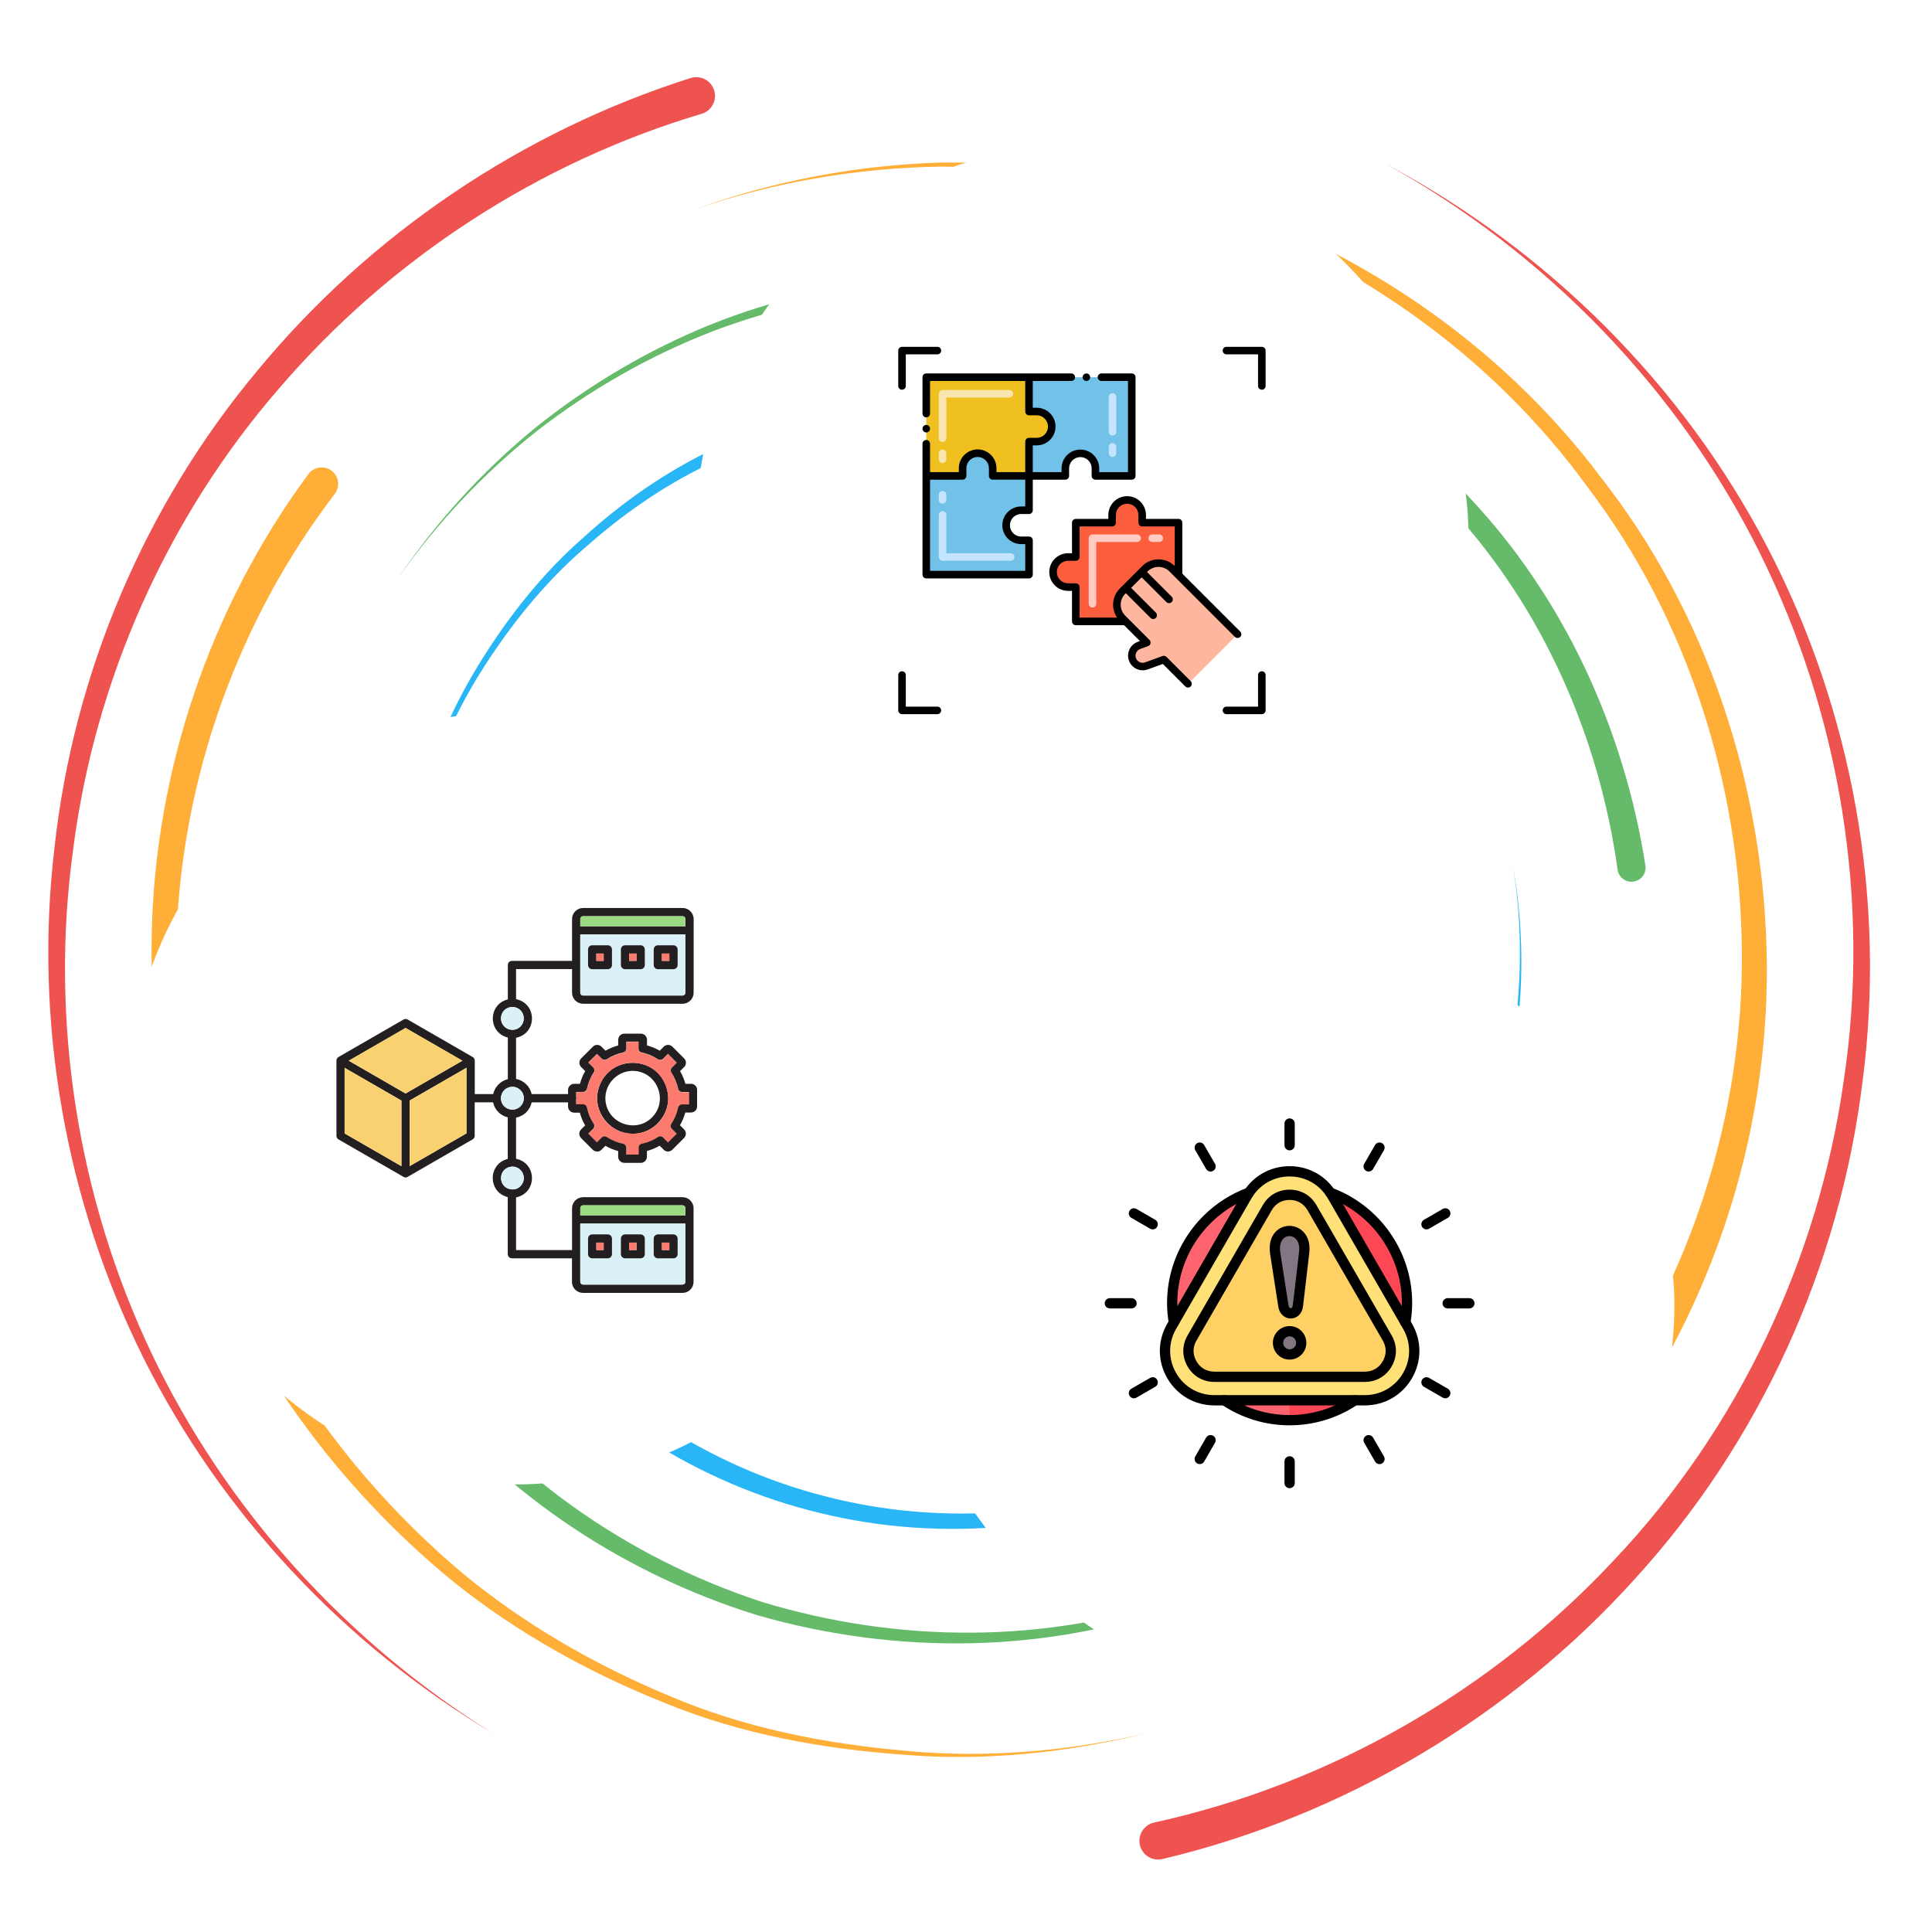 <?xml version="1.0" encoding="UTF-8"?> <svg xmlns="http://www.w3.org/2000/svg" width="400" height="400" viewBox="0 0 400 400" fill="none"><g clip-path="url(#clip0_3644_20546)"><path d="M145.239 23.574C111.536 33.592 80.815 53.548 57.817 80.376C34.635 107.068 19.591 140.8 15.123 176.032C10.291 211.235 16.047 247.858 31.346 280.115C46.693 312.381 71.653 339.998 102.148 358.918C71.32 340.558 45.698 313.284 29.609 280.962C13.562 248.649 7 211.574 11.276 175.558C15.187 139.508 29.96 104.594 53.373 76.634C76.583 48.54 108.028 27.238 142.986 16.157C145.026 15.506 147.206 16.639 147.851 18.675C148.502 20.722 147.37 22.894 145.325 23.548C145.312 23.548 145.26 23.566 145.239 23.574Z" fill="#EF5350"></path><path d="M238.978 377.334C275.142 369.391 308.782 350.214 334.173 322.993C359.79 295.954 376.535 260.675 381.735 223.665C387.316 186.652 381.019 147.954 364.261 114.303C347.511 80.61 320.102 52.342 287.048 34.022C320.407 51.769 348.482 79.668 365.988 113.418C383.501 147.126 390.618 186.313 385.584 224.178C380.918 262.05 364.386 298.584 338.454 326.925C312.759 355.436 278.254 375.974 240.676 384.894C238.592 385.389 236.504 384.108 236.009 382.024C235.511 379.941 236.803 377.85 238.886 377.355C238.899 377.347 238.956 377.342 238.978 377.334Z" fill="#EF5350"></path><path d="M69.311 102.256C49.306 128.418 37.683 160.918 36.532 193.996C35.366 227.086 44.485 260.459 62.54 288.428C71.712 302.298 82.874 314.834 95.613 325.589C108.472 336.235 123.068 344.66 138.478 351.074C153.874 357.68 170.514 360.97 187.144 362.451C203.842 364.1 220.777 362.615 237.144 358.918C220.842 362.889 203.889 364.678 187.084 363.3C170.345 362.094 153.512 359.074 137.852 352.662C122.176 346.448 107.24 338.168 93.998 327.584C80.874 316.881 69.298 304.308 59.688 290.31C40.777 262.086 30.777 227.985 31.407 193.844C32.012 159.724 43.452 125.779 63.842 98.168C64.957 96.644 67.092 96.313 68.616 97.425C70.139 98.54 70.47 100.675 69.355 102.198C69.35 102.212 69.318 102.251 69.311 102.256Z" fill="#FFAE37"></path><path d="M329.889 292.441C349.921 264.993 360.983 230.98 360.637 196.808C360.332 162.706 349.564 128.428 328.801 100.996C308.639 73.123 279.035 52.493 246.209 41.964C229.705 36.756 212.399 34.756 195.121 34.49C177.824 34.712 160.533 37.646 144.113 43.248C160.433 37.373 177.72 34.144 195.103 33.639C212.465 33.618 229.947 35.336 246.705 40.332C280.038 50.415 310.481 70.836 331.535 98.944C353.176 126.6 364.873 161.586 365.754 196.751C366.691 231.972 355.858 267.467 335.449 296.412C334.369 297.954 332.233 298.332 330.689 297.251C329.147 296.17 328.767 294.04 329.847 292.493C329.863 292.485 329.881 292.451 329.889 292.441Z" fill="#FFAE37"></path><path d="M61.002 198.743C61.098 213.344 63.267 227.915 67.616 241.881C71.869 255.902 78.957 268.956 87.473 280.852C104.483 304.829 129.786 322.511 157.76 331.66C185.928 340.246 216.926 340.41 244.973 330.553C273.119 321.118 297.816 302.042 314.856 277.62C298.223 302.316 273.741 321.925 245.455 331.925C217.278 342.342 185.819 342.746 156.905 334.446C128.189 325.584 101.921 307.889 83.957 283.448C74.973 271.334 67.426 257.941 62.78 243.474C58.02 229.066 55.52 213.948 55.176 198.743C55.142 197.134 56.419 195.8 58.028 195.766C59.634 195.727 60.97 197.003 61.002 198.612C61.002 198.623 61.002 198.631 61.002 198.644V198.743Z" fill="#66BB6A"></path><path d="M334.891 179.985C331.094 152.694 319.539 126.191 300.742 105.662C282.206 85.05 257.422 69.777 230.203 63.47C203.112 56.717 173.932 58.605 147.695 68.54C134.609 73.584 122.287 80.61 111.172 89.224C100.151 97.954 90.409 108.318 82.312 119.862C90.208 108.188 99.787 97.62 110.716 88.657C121.732 79.803 134.031 72.511 147.169 67.178C173.503 56.691 203.086 54.224 230.859 60.631C258.768 66.6 284.492 81.787 303.963 102.72C323.711 123.553 336.232 150.8 340.664 179.196C340.911 180.784 339.823 182.277 338.234 182.524C336.649 182.772 335.156 181.686 334.909 180.094C334.909 180.084 334.901 180.068 334.901 180.063L334.891 179.985Z" fill="#66BB6A"></path><path d="M109.005 269.034C124.31 288.918 146.393 303.584 170.846 309.79C195.281 316.157 221.789 313.912 245.065 303.944C268.419 293.97 287.986 275.774 300.434 253.566C312.5 231.17 317.356 204.73 313.25 179.412C317.755 204.66 313.341 231.313 301.497 254.139C289.278 276.769 269.726 295.584 246.041 306.149C222.434 316.696 195.287 319.464 169.974 313.3C144.649 307.29 121.489 292.477 105.213 272.008C104.38 270.974 104.549 269.456 105.586 268.623C106.627 267.79 108.146 267.954 108.979 268.996C108.984 269.001 108.997 269.029 109.005 269.034Z" fill="#29B6F6"></path><path d="M270.013 110.076C253.521 96.548 233.156 87.636 211.844 85.068C190.599 82.698 168.411 85.605 148.979 95.042C139.141 99.464 130.07 105.537 121.966 112.662C113.685 119.634 106.727 128.084 100.815 137.134C88.893 155.298 82.755 176.972 82.312 198.743C82.349 176.972 88.094 155.063 99.791 136.49C105.599 127.238 112.492 118.548 120.761 111.313C128.862 103.93 137.982 97.568 147.935 92.868C167.604 82.868 190.307 79.425 212.261 81.474C234.289 83.717 255.599 92.537 273.039 106.326C274.089 107.146 274.263 108.665 273.437 109.712C272.617 110.753 271.099 110.928 270.052 110.102C270.044 110.094 270.026 110.084 270.013 110.076Z" fill="#29B6F6"></path><g filter="url(#filter0_d_3644_20546)"><rect x="144" y="26.667" width="160" height="160" rx="80" fill="white"></rect><path d="M244.002 104.881V115.756L242.667 114.422C241.921 113.676 240.908 113.257 239.853 113.257C238.798 113.257 237.786 113.676 237.039 114.422L232.408 119.053C231.662 119.799 231.243 120.811 231.243 121.866C231.243 122.92 231.662 123.932 232.408 124.678L233.052 125.322H222.73V118.219H221.139C220.313 118.219 219.52 117.89 218.936 117.306C218.352 116.722 218.023 115.929 218.023 115.103C218.023 114.277 218.352 113.484 218.936 112.9C219.52 112.316 220.313 111.987 221.139 111.987H222.73V104.881H230.248V103.294C230.248 102.885 230.329 102.479 230.486 102.101C230.642 101.723 230.872 101.38 231.161 101.091C231.45 100.801 231.794 100.572 232.172 100.415C232.55 100.259 232.955 100.178 233.364 100.178C233.773 100.178 234.178 100.259 234.556 100.415C234.934 100.572 235.278 100.801 235.567 101.091C235.856 101.38 236.086 101.723 236.243 102.101C236.399 102.479 236.48 102.885 236.48 103.294V104.881H244.002Z" fill="#FC5D3D"></path><path d="M226.188 122.448C225.98 122.448 225.782 122.366 225.635 122.219C225.489 122.073 225.406 121.874 225.406 121.667V108.097C225.406 107.89 225.489 107.691 225.635 107.544C225.782 107.398 225.98 107.316 226.188 107.316H235.431C235.638 107.316 235.837 107.398 235.983 107.544C236.13 107.691 236.212 107.89 236.212 108.097C236.212 108.304 236.13 108.503 235.983 108.649C235.837 108.796 235.638 108.878 235.431 108.878H226.969V121.667C226.969 121.874 226.886 122.073 226.74 122.219C226.593 122.366 226.395 122.448 226.188 122.448ZM240.018 108.878H238.556C238.348 108.878 238.15 108.796 238.003 108.649C237.857 108.503 237.774 108.304 237.774 108.097C237.774 107.89 237.857 107.691 238.003 107.544C238.15 107.398 238.348 107.316 238.556 107.316H240.018C240.225 107.316 240.424 107.398 240.571 107.544C240.717 107.691 240.799 107.89 240.799 108.097C240.799 108.304 240.717 108.503 240.571 108.649C240.424 108.796 240.225 108.878 240.018 108.878Z" fill="#FFCBC2"></path><path d="M244.005 115.756L242.67 114.422C241.924 113.676 240.912 113.257 239.856 113.257C238.801 113.257 237.789 113.676 237.042 114.422L232.411 119.053C231.665 119.799 231.246 120.811 231.246 121.866C231.246 122.921 231.665 123.932 232.411 124.678L233.055 125.322L237.439 129.706L235.805 130.3C235.243 130.504 234.785 130.923 234.532 131.465C234.279 132.007 234.252 132.627 234.456 133.189C234.661 133.751 235.08 134.209 235.622 134.462C236.163 134.714 236.783 134.742 237.345 134.538L240.955 133.222L245.97 138.238L256.226 127.981L244.005 115.756Z" fill="#FFB69F"></path><path d="M211.455 102.305H213.047V95.199H205.526V93.61C205.517 92.789 205.186 92.005 204.602 91.427C204.019 90.85 203.231 90.526 202.41 90.526C201.59 90.526 200.802 90.85 200.219 91.427C199.635 92.005 199.304 92.789 199.295 93.61V95.199H191.773V115.638H213.047V108.536H211.455C211.043 108.54 210.635 108.462 210.253 108.308C209.872 108.153 209.525 107.924 209.232 107.634C208.939 107.345 208.707 107 208.549 106.62C208.39 106.24 208.308 105.832 208.308 105.42C208.308 105.009 208.39 104.601 208.549 104.221C208.707 103.841 208.939 103.496 209.232 103.207C209.525 102.917 209.872 102.688 210.253 102.533C210.635 102.379 211.043 102.301 211.455 102.305Z" fill="#72C1E8"></path><path d="M209.253 112.764H195.145C194.937 112.764 194.739 112.682 194.592 112.535C194.446 112.389 194.363 112.19 194.363 111.983V103.279C194.363 103.072 194.446 102.873 194.592 102.727C194.739 102.58 194.937 102.498 195.145 102.498C195.352 102.498 195.55 102.58 195.697 102.727C195.843 102.873 195.926 103.072 195.926 103.279V111.202H209.253C209.46 111.202 209.659 111.284 209.805 111.431C209.952 111.577 210.034 111.776 210.034 111.983C210.034 112.19 209.952 112.389 209.805 112.535C209.659 112.682 209.46 112.764 209.253 112.764ZM195.145 100.935C194.937 100.935 194.739 100.853 194.592 100.706C194.446 100.56 194.363 100.361 194.363 100.154V99.104C194.363 98.897 194.446 98.698 194.592 98.552C194.739 98.405 194.937 98.323 195.145 98.323C195.352 98.323 195.55 98.405 195.697 98.552C195.843 98.698 195.926 98.897 195.926 99.104V100.154C195.926 100.361 195.843 100.56 195.697 100.706C195.55 100.853 195.352 100.935 195.145 100.935Z" fill="#C5E5FF"></path><path d="M234.317 74.763V95.2H226.796V93.61C226.796 92.784 226.467 91.991 225.883 91.407C225.299 90.823 224.507 90.495 223.68 90.495C222.854 90.495 222.062 90.823 221.477 91.407C220.893 91.991 220.565 92.784 220.565 93.61V95.199H213.047V88.096H214.641C215.467 88.096 216.259 87.768 216.843 87.184C217.428 86.6 217.756 85.807 217.756 84.981C217.756 84.155 217.428 83.362 216.843 82.778C216.259 82.194 215.467 81.866 214.641 81.866H213.047V74.763H234.317Z" fill="#72C1E8"></path><path d="M230.336 91.276C230.129 91.276 229.93 91.194 229.784 91.047C229.637 90.901 229.555 90.702 229.555 90.495V89.183C229.555 88.975 229.637 88.777 229.784 88.63C229.93 88.484 230.129 88.401 230.336 88.401C230.543 88.401 230.742 88.484 230.888 88.63C231.035 88.777 231.117 88.975 231.117 89.183V90.495C231.117 90.702 231.035 90.901 230.888 91.047C230.742 91.194 230.543 91.276 230.336 91.276ZM230.336 86.839C230.129 86.839 229.93 86.756 229.784 86.61C229.637 86.463 229.555 86.265 229.555 86.058V78.87C229.555 78.663 229.637 78.464 229.784 78.318C229.93 78.171 230.129 78.089 230.336 78.089C230.543 78.089 230.742 78.171 230.888 78.318C231.035 78.464 231.117 78.663 231.117 78.87V86.058C231.117 86.16 231.097 86.262 231.058 86.357C231.019 86.451 230.961 86.537 230.888 86.61C230.816 86.683 230.73 86.74 230.635 86.78C230.54 86.819 230.439 86.839 230.336 86.839Z" fill="#C5E5FF"></path><path d="M214.64 81.866H213.046V74.763H191.773V95.2H199.295V93.61C199.304 92.789 199.635 92.005 200.219 91.427C200.802 90.85 201.59 90.526 202.41 90.526C203.231 90.526 204.019 90.85 204.602 91.427C205.186 92.005 205.517 92.789 205.526 93.61V95.199H213.047V88.096H214.641C215.467 88.096 216.26 87.768 216.844 87.184C217.428 86.6 217.756 85.807 217.756 84.981C217.756 84.155 217.428 83.362 216.844 82.778C216.26 82.194 215.467 81.866 214.641 81.866H214.64Z" fill="#F0C020"></path><path d="M195.145 92.547C194.937 92.547 194.739 92.465 194.592 92.318C194.446 92.171 194.363 91.973 194.363 91.766V90.516C194.363 90.308 194.446 90.11 194.592 89.963C194.739 89.817 194.937 89.734 195.145 89.734C195.352 89.734 195.55 89.817 195.697 89.963C195.843 90.11 195.926 90.308 195.926 90.516V91.766C195.926 91.973 195.843 92.171 195.697 92.318C195.55 92.465 195.352 92.547 195.145 92.547ZM195.145 88.172C194.937 88.172 194.739 88.09 194.592 87.943C194.446 87.796 194.363 87.598 194.363 87.391V78.196C194.363 77.989 194.446 77.79 194.592 77.644C194.739 77.497 194.937 77.415 195.145 77.415H208.975C209.182 77.415 209.381 77.497 209.528 77.644C209.674 77.79 209.756 77.989 209.756 78.196C209.756 78.403 209.674 78.602 209.528 78.748C209.381 78.895 209.182 78.977 208.975 78.977H195.926V87.391C195.926 87.598 195.843 87.796 195.697 87.943C195.55 88.09 195.352 88.172 195.145 88.172Z" fill="#F9E5AF"></path><path d="M241.505 132.669C241.399 132.564 241.265 132.492 241.12 132.46C240.974 132.427 240.823 132.437 240.683 132.487L237.073 133.803C236.892 133.869 236.699 133.899 236.505 133.89C236.312 133.882 236.122 133.835 235.947 133.753C235.772 133.671 235.615 133.556 235.484 133.413C235.353 133.271 235.252 133.103 235.186 132.922C235.12 132.74 235.09 132.547 235.099 132.354C235.108 132.16 235.154 131.971 235.236 131.795C235.318 131.62 235.433 131.463 235.576 131.332C235.719 131.202 235.886 131.1 236.068 131.034L237.702 130.441C237.825 130.395 237.935 130.32 238.022 130.221C238.108 130.123 238.168 130.004 238.197 129.875C238.226 129.747 238.222 129.614 238.185 129.488C238.149 129.361 238.081 129.246 237.989 129.153L232.961 124.125C232.362 123.525 232.026 122.713 232.026 121.866C232.026 121.018 232.362 120.206 232.961 119.606L233.086 119.481L238.213 124.608C238.36 124.75 238.557 124.829 238.762 124.827C238.967 124.825 239.163 124.743 239.308 124.598C239.453 124.453 239.535 124.257 239.536 124.053C239.538 123.848 239.46 123.65 239.317 123.503L234.192 118.378L236.37 116.201L241.497 121.326C241.644 121.468 241.841 121.547 242.046 121.545C242.251 121.543 242.447 121.461 242.592 121.316C242.737 121.171 242.819 120.975 242.821 120.77C242.822 120.566 242.744 120.368 242.601 120.221L237.476 115.096L237.597 114.976C238.196 114.376 239.01 114.04 239.857 114.04C240.705 114.04 241.519 114.376 242.118 114.976L255.675 128.535C255.824 128.676 256.022 128.755 256.228 128.755C256.434 128.755 256.632 128.676 256.781 128.535C256.927 128.388 257.008 128.189 257.008 127.982C257.008 127.775 256.927 127.576 256.781 127.429L244.787 115.432V104.881C244.787 104.674 244.705 104.475 244.558 104.329C244.412 104.182 244.213 104.1 244.006 104.1H237.261V103.294C237.261 102.26 236.85 101.269 236.12 100.538C235.389 99.807 234.398 99.397 233.364 99.397C232.331 99.397 231.339 99.807 230.609 100.538C229.878 101.269 229.467 102.26 229.467 103.294V104.1H222.73C222.523 104.1 222.324 104.182 222.178 104.329C222.031 104.475 221.949 104.674 221.949 104.881V111.206H221.139C220.106 111.206 219.114 111.617 218.384 112.348C217.653 113.078 217.242 114.07 217.242 115.103C217.242 116.137 217.653 117.128 218.384 117.859C219.114 118.589 220.106 119 221.139 119H221.949V125.322C221.949 125.529 222.031 125.728 222.178 125.874C222.324 126.021 222.523 126.103 222.73 126.103H232.727L236.014 129.391L235.533 129.566C234.782 129.845 234.172 130.41 233.836 131.137C233.5 131.865 233.465 132.695 233.739 133.448C234.012 134.201 234.573 134.816 235.298 135.157C236.022 135.499 236.853 135.54 237.608 135.272L240.752 134.125L245.414 138.791C245.561 138.937 245.76 139.02 245.967 139.02C246.175 139.02 246.374 138.937 246.52 138.79C246.667 138.644 246.749 138.445 246.749 138.237C246.749 138.03 246.667 137.831 246.52 137.684L241.505 132.669ZM231.283 124.541H223.511V118.219C223.511 118.012 223.429 117.813 223.282 117.666C223.136 117.52 222.937 117.437 222.73 117.437H221.139C220.52 117.437 219.926 117.192 219.488 116.754C219.051 116.316 218.805 115.722 218.805 115.103C218.805 114.484 219.051 113.89 219.488 113.452C219.926 113.015 220.52 112.769 221.139 112.769H222.73C222.937 112.769 223.136 112.686 223.282 112.54C223.429 112.393 223.511 112.195 223.511 111.987V105.662H230.248C230.456 105.662 230.654 105.58 230.801 105.434C230.947 105.287 231.03 105.088 231.03 104.881V103.294C231.03 102.675 231.276 102.081 231.713 101.643C232.151 101.205 232.745 100.959 233.364 100.959C233.983 100.959 234.577 101.205 235.015 101.643C235.452 102.081 235.698 102.675 235.698 103.294V104.881C235.698 105.088 235.781 105.287 235.927 105.434C236.074 105.58 236.272 105.662 236.48 105.662H243.22V113.869C242.327 112.976 241.116 112.474 239.853 112.474C238.59 112.474 237.379 112.976 236.486 113.869L231.855 118.5C231.071 119.283 230.585 120.314 230.48 121.417C230.376 122.52 230.66 123.625 231.283 124.541Z" fill="black"></path><path d="M224.926 75.544C225.08 75.544 225.231 75.498 225.36 75.412C225.488 75.326 225.588 75.204 225.648 75.061C225.707 74.919 225.722 74.762 225.692 74.61C225.662 74.459 225.587 74.319 225.478 74.21C225.369 74.101 225.23 74.026 225.078 73.996C224.927 73.966 224.77 73.981 224.627 74.041C224.484 74.1 224.362 74.2 224.276 74.328C224.19 74.457 224.145 74.608 224.145 74.763C224.145 74.97 224.227 75.168 224.373 75.315C224.52 75.461 224.719 75.544 224.926 75.544Z" fill="black"></path><path d="M221.345 95.2V93.609C221.352 92.995 221.602 92.408 222.039 91.976C222.476 91.544 223.065 91.302 223.68 91.302C224.294 91.302 224.884 91.544 225.321 91.976C225.758 92.408 226.007 92.995 226.014 93.609V95.2C226.015 95.407 226.098 95.605 226.244 95.751C226.391 95.898 226.589 95.98 226.796 95.981H234.317C234.524 95.981 234.723 95.899 234.87 95.752C235.016 95.606 235.098 95.407 235.098 95.2V74.763C235.099 74.66 235.079 74.558 235.04 74.463C235.001 74.368 234.943 74.282 234.87 74.209C234.798 74.137 234.712 74.079 234.617 74.04C234.522 74.001 234.42 73.981 234.317 73.981H228.048C227.841 73.981 227.643 74.064 227.496 74.21C227.349 74.356 227.267 74.555 227.267 74.763C227.267 74.97 227.349 75.168 227.496 75.315C227.643 75.461 227.841 75.544 228.048 75.544H233.536V94.419H227.577V93.609C227.568 92.582 227.153 91.6 226.423 90.876C225.693 90.153 224.707 89.747 223.68 89.747C222.652 89.747 221.666 90.153 220.936 90.876C220.207 91.6 219.792 92.582 219.783 93.609V94.419H213.83V88.878H214.639C215.673 88.878 216.664 88.468 217.395 87.737C218.125 87.006 218.536 86.015 218.536 84.981C218.536 83.948 218.125 82.957 217.395 82.226C216.664 81.495 215.673 81.084 214.639 81.084H213.827L213.829 75.544H221.798C222.005 75.544 222.204 75.461 222.35 75.315C222.497 75.168 222.579 74.97 222.579 74.763C222.579 74.555 222.497 74.356 222.35 74.21C222.204 74.064 222.005 73.981 221.798 73.981H191.773C191.566 73.981 191.368 74.064 191.221 74.21C191.074 74.356 190.992 74.555 190.992 74.763V82.294C190.992 82.501 191.074 82.7 191.221 82.846C191.368 82.993 191.566 83.075 191.773 83.075C191.981 83.075 192.179 82.993 192.326 82.846C192.472 82.7 192.555 82.501 192.555 82.294V75.544H212.267V81.866C212.267 81.968 212.287 82.07 212.326 82.165C212.365 82.26 212.423 82.346 212.495 82.419C212.568 82.491 212.654 82.549 212.749 82.588C212.844 82.627 212.946 82.647 213.048 82.647H214.639C215.258 82.647 215.852 82.893 216.29 83.331C216.727 83.768 216.973 84.362 216.973 84.981C216.973 85.6 216.727 86.194 216.29 86.632C215.852 87.07 215.258 87.316 214.639 87.316H213.048C212.946 87.315 212.844 87.335 212.749 87.374C212.654 87.413 212.568 87.471 212.495 87.544C212.423 87.616 212.365 87.703 212.326 87.797C212.287 87.892 212.267 87.994 212.267 88.097V94.418H206.308V93.609C206.308 93.098 206.207 92.591 206.011 92.118C205.815 91.645 205.528 91.216 205.166 90.854C204.805 90.492 204.375 90.205 203.902 90.009C203.429 89.813 202.923 89.713 202.411 89.713C201.899 89.713 201.392 89.813 200.92 90.009C200.447 90.205 200.017 90.492 199.655 90.854C199.294 91.216 199.007 91.645 198.811 92.118C198.615 92.591 198.514 93.098 198.514 93.609V94.417H192.555V88.544C192.556 88.337 192.474 88.138 192.328 87.99C192.182 87.843 191.984 87.76 191.777 87.759C191.569 87.758 191.37 87.84 191.223 87.986C191.076 88.132 190.993 88.33 190.992 88.537V115.638C190.992 115.846 191.074 116.044 191.221 116.191C191.368 116.337 191.566 116.42 191.773 116.42H213.048C213.255 116.42 213.453 116.337 213.6 116.191C213.746 116.044 213.829 115.846 213.829 115.638V108.536C213.829 108.328 213.746 108.13 213.6 107.983C213.453 107.837 213.255 107.754 213.048 107.754H211.454C211.145 107.758 210.839 107.7 210.552 107.584C210.266 107.469 210.005 107.297 209.786 107.08C209.566 106.863 209.392 106.605 209.273 106.32C209.154 106.035 209.093 105.729 209.093 105.42C209.093 105.112 209.154 104.806 209.273 104.521C209.392 104.236 209.566 103.978 209.786 103.76C210.005 103.543 210.266 103.372 210.552 103.256C210.839 103.141 211.145 103.083 211.454 103.087H213.048C213.255 103.087 213.453 103.004 213.6 102.858C213.746 102.711 213.829 102.512 213.829 102.305V95.981H220.564C220.771 95.981 220.97 95.899 221.116 95.752C221.263 95.606 221.345 95.407 221.345 95.2ZM212.266 101.524H211.454C210.939 101.519 210.429 101.617 209.952 101.811C209.475 102.004 209.041 102.291 208.676 102.653C208.31 103.015 208.02 103.446 207.822 103.921C207.624 104.396 207.522 104.906 207.522 105.42C207.522 105.935 207.624 106.445 207.822 106.92C208.02 107.395 208.31 107.826 208.676 108.188C209.041 108.55 209.475 108.837 209.952 109.03C210.429 109.224 210.939 109.321 211.454 109.317H212.266V114.857H192.555V95.981H199.296C199.502 95.979 199.699 95.896 199.845 95.75C199.991 95.604 200.074 95.406 200.077 95.2V93.609C200.077 92.99 200.323 92.397 200.76 91.959C201.198 91.522 201.792 91.276 202.411 91.276C203.03 91.276 203.623 91.522 204.061 91.959C204.499 92.397 204.744 92.99 204.744 93.609V95.198C204.745 95.405 204.828 95.603 204.974 95.749C205.121 95.896 205.319 95.978 205.526 95.979H212.266V101.524Z" fill="black"></path><path d="M191.773 86.2C192.205 86.2 192.555 85.85 192.555 85.419C192.555 84.987 192.205 84.638 191.773 84.638C191.342 84.638 190.992 84.987 190.992 85.419C190.992 85.85 191.342 86.2 191.773 86.2Z" fill="black"></path><path d="M194.076 142.966H187.535V136.425C187.535 136.218 187.453 136.019 187.306 135.873C187.16 135.726 186.961 135.644 186.754 135.644C186.547 135.644 186.348 135.726 186.201 135.873C186.055 136.019 185.973 136.218 185.973 136.425V143.747C185.973 143.954 186.055 144.153 186.201 144.299C186.348 144.446 186.547 144.528 186.754 144.528H194.076C194.283 144.528 194.482 144.446 194.629 144.299C194.775 144.153 194.857 143.954 194.857 143.747C194.857 143.54 194.775 143.341 194.629 143.194C194.482 143.048 194.283 142.966 194.076 142.966Z" fill="black"></path><path d="M261.248 68.472H253.926C253.719 68.472 253.52 68.554 253.373 68.701C253.227 68.847 253.145 69.046 253.145 69.253C253.145 69.46 253.227 69.659 253.373 69.806C253.52 69.952 253.719 70.034 253.926 70.034H260.466V76.575C260.466 76.782 260.549 76.981 260.695 77.127C260.842 77.274 261.04 77.356 261.248 77.356C261.455 77.356 261.654 77.274 261.8 77.127C261.947 76.981 262.029 76.782 262.029 76.575V69.253C262.029 69.15 262.009 69.049 261.97 68.954C261.931 68.859 261.873 68.773 261.801 68.7C261.728 68.627 261.642 68.57 261.547 68.531C261.452 68.492 261.35 68.472 261.248 68.472Z" fill="black"></path><path d="M261.248 135.644C261.041 135.644 260.843 135.726 260.697 135.872C260.551 136.018 260.468 136.215 260.466 136.422V142.966H253.926C253.719 142.966 253.52 143.048 253.373 143.194C253.227 143.341 253.145 143.54 253.145 143.747C253.145 143.954 253.227 144.153 253.373 144.299C253.52 144.446 253.719 144.528 253.926 144.528H261.248C261.35 144.528 261.452 144.508 261.547 144.469C261.642 144.43 261.728 144.373 261.801 144.3C261.873 144.227 261.931 144.141 261.97 144.046C262.009 143.951 262.029 143.85 262.029 143.747V136.425C262.029 136.218 261.947 136.019 261.8 135.873C261.654 135.726 261.455 135.644 261.248 135.644Z" fill="black"></path><path d="M186.754 77.356C186.961 77.356 187.16 77.274 187.306 77.127C187.453 76.981 187.535 76.782 187.535 76.575V70.034H194.076C194.283 70.034 194.482 69.952 194.629 69.806C194.775 69.659 194.857 69.46 194.857 69.253C194.857 69.046 194.775 68.847 194.629 68.701C194.482 68.554 194.283 68.472 194.076 68.472H186.754C186.547 68.472 186.348 68.554 186.201 68.701C186.055 68.847 185.973 69.046 185.973 69.253V76.575C185.973 76.782 186.055 76.981 186.201 77.127C186.348 77.274 186.547 77.356 186.754 77.356Z" fill="black"></path></g><g filter="url(#filter1_d_3644_20546)"><rect x="26.668" y="144" width="160" height="160" rx="80" fill="white"></rect><g clip-path="url(#clip1_3644_20546)"><path d="M138.252 222.875C136.799 214.812 125.549 214.594 123.783 222.594C122.83 226.937 126.314 231.297 130.768 231.391C135.283 231.625 139.018 227.344 138.252 222.875ZM135.205 227.781C132.221 231.203 126.486 229.703 125.486 225.312C124.549 221.328 128.127 217.656 132.143 218.5C136.346 219.375 138.08 224.609 135.205 227.781Z" fill="#231F20"></path><path d="M141.234 222.766C140.828 222.766 140.484 222.484 140.391 222.094C140.141 220.922 139.688 219.797 139 218.766C138.781 218.438 138.828 217.984 139.109 217.703L140.109 216.703L138.313 214.906L137.313 215.906C137.016 216.203 136.563 216.234 136.234 216.016C135.234 215.344 134.109 214.891 132.906 214.625C132.5 214.547 132.219 214.203 132.219 213.781V212.375H129.672V213.781C129.672 214.187 129.375 214.547 128.984 214.625C127.797 214.859 126.672 215.344 125.672 216C125.344 216.219 124.875 216.172 124.594 215.891L123.609 214.906L121.828 216.688L122.828 217.688C123.109 217.969 123.156 218.422 122.938 218.766C122.297 219.719 121.781 220.969 121.563 222.078C121.484 222.484 121.141 222.766 120.719 222.766H119.312V223.844C119.328 223.906 119.359 223.969 119.359 224.047C119.359 224.125 119.328 224.187 119.312 224.25V225.313H120.719C121.125 225.313 121.469 225.609 121.563 226C121.813 227.203 122.266 228.312 122.938 229.328C123.172 229.672 123.109 230.125 122.828 230.406L121.828 231.406L123.625 233.203L124.609 232.219C124.906 231.922 125.344 231.891 125.672 232.109C126.719 232.781 127.844 233.25 129.016 233.484C129.422 233.563 129.703 233.922 129.703 234.328V235.734H132.25V234.328C132.25 233.922 132.531 233.578 132.938 233.484C134.109 233.25 135.234 232.781 136.266 232.109C136.609 231.891 137.047 231.938 137.344 232.219L138.344 233.219L140.141 231.422L139.141 230.422C138.859 230.141 138.813 229.688 139.031 229.359C139.703 228.328 140.172 227.203 140.422 226.031C140.5 225.641 140.859 225.344 141.266 225.344H142.672V222.797H141.234V222.766ZM136.484 228.922C132.578 233.406 125.141 231.437 123.813 225.719C122.609 220.516 127.25 215.75 132.484 216.859C137.984 217.922 140.203 224.781 136.484 228.922Z" fill="#FD7A6E"></path><path d="M143.078 221.062H141.906C141.656 220.156 141.281 219.266 140.797 218.422L141.641 217.594C142.141 217.094 142.141 216.297 141.641 215.797L139.203 213.359C138.688 212.875 137.906 212.875 137.422 213.375L136.594 214.203C135.766 213.719 134.891 213.359 133.953 213.109V211.938C133.953 211.234 133.375 210.672 132.687 210.672H129.266C128.562 210.672 128 211.25 128 211.938V213.109C127.062 213.375 126.188 213.734 125.359 214.203L124.547 213.391C124.312 213.141 123.984 213 123.656 213C123.313 212.984 122.984 213.141 122.75 213.375L120.328 215.797C119.828 216.297 119.828 217.094 120.328 217.594L121.156 218.422C120.688 219.234 120.328 220.156 120.063 221.062H118.875C118.172 221.062 117.609 221.641 117.609 222.328V223.188H110.078C109.734 221.594 108.453 220.359 106.844 220.047V211.531C111.234 210.625 111.234 204.438 106.844 203.531V197.312H118.438V202.203C118.438 203.453 119.469 204.484 120.719 204.484H141.328C142.578 204.484 143.609 203.453 143.609 202.203V186.938C143.609 185.688 142.578 184.656 141.328 184.656H120.719C119.469 184.656 118.438 185.688 118.438 186.938V195.609H106C105.531 195.609 105.141 195.984 105.141 196.469V203.578C101 204.609 101 210.453 105.141 211.484V220.094C103.625 220.453 102.437 221.688 102.109 223.188H98.297V216.266C98.297 215.953 98.141 215.672 97.875 215.516L84.406 207.75C84.141 207.594 83.812 207.594 83.547 207.75L70.078 215.516C69.812 215.672 69.656 215.953 69.656 216.266V231.812C69.656 232.125 69.812 232.406 70.078 232.563L83.547 240.328C83.672 240.406 83.828 240.453 83.969 240.453C84.109 240.453 84.266 240.406 84.391 240.328L97.859 232.563C98.125 232.406 98.281 232.125 98.281 231.812V224.891H102.094C102.406 226.437 103.594 227.641 105.125 228V236.609C100.984 237.641 100.984 243.484 105.125 244.516V256.328C105.125 256.797 105.516 257.188 105.984 257.188H118.422V262.078C118.422 263.328 119.453 264.344 120.703 264.344H141.313C142.563 264.344 143.594 263.328 143.594 262.078V246.812C143.594 245.562 142.563 244.531 141.313 244.531H120.719C119.469 244.531 118.438 245.562 118.438 246.812V255.484H106.844V244.578C111.234 243.672 111.234 237.484 106.844 236.578V228.062C108.453 227.75 109.734 226.516 110.078 224.906H117.609V225.766C117.609 226.469 118.187 227.031 118.875 227.031H120.047C120.297 227.969 120.672 228.844 121.141 229.672L120.313 230.5C119.813 231 119.813 231.797 120.313 232.297L122.734 234.719C122.984 234.953 123.313 235.078 123.641 235.094C123.984 235.078 124.297 234.953 124.516 234.719L125.344 233.891C126.187 234.375 127.062 234.734 127.984 234.984V236.156C127.984 236.859 128.562 237.422 129.25 237.422H132.672C133.375 237.422 133.937 236.859 133.937 236.156V234.969C134.859 234.719 135.734 234.359 136.578 233.875L137.406 234.703C137.906 235.203 138.672 235.203 139.203 234.703L141.625 232.281C142.125 231.781 142.125 230.984 141.625 230.484L140.781 229.641C141.266 228.812 141.625 227.922 141.891 227H143.062C143.766 227 144.328 226.437 144.328 225.734V222.312C144.344 221.625 143.781 221.062 143.078 221.062ZM120.141 186.938C120.141 186.625 120.391 186.359 120.719 186.359H141.328C141.641 186.359 141.906 186.609 141.906 186.938V188.438H120.141V186.938ZM120.141 190.141H141.891V202.203C141.891 202.516 141.641 202.781 141.313 202.781H120.719C120.406 202.781 120.141 202.531 120.141 202.203V190.141ZM83.109 238.109L71.344 231.328V217.75L83.109 224.531V238.109ZM83.969 223.063L72.203 216.281L83.969 209.5L95.734 216.281L83.969 223.063ZM96.578 224.031V231.313L84.812 238.094V224.516C86.766 223.391 94.484 218.937 96.578 217.734V224.031ZM120.141 246.797C120.141 246.484 120.406 246.219 120.719 246.219H141.328C141.641 246.219 141.906 246.469 141.906 246.797V248.297H120.141V246.797ZM120.141 250H141.891V262.062C141.891 262.375 141.641 262.625 141.313 262.625H120.719C120.406 262.625 120.141 262.375 120.141 262.062V250ZM103.719 207.516C103.719 206.203 104.781 205.156 106.078 205.156C109.219 205.281 109.219 209.766 106.078 209.891C104.781 209.875 103.719 208.828 103.719 207.516ZM108.453 240.578C108.453 241.891 107.312 243.031 105.984 242.922C102.922 242.672 103.016 238.313 106.094 238.203C107.391 238.203 108.453 239.266 108.453 240.578ZM106.109 226.406C104.797 226.406 103.719 225.391 103.719 224.047C103.719 222.734 104.813 221.688 106.109 221.688C107.406 221.703 108.453 222.766 108.453 224.047C108.453 225.344 107.406 226.391 106.109 226.406ZM142.641 225.313H141.234C140.828 225.313 140.484 225.609 140.391 226C140.141 227.172 139.687 228.297 139 229.328C138.781 229.656 138.828 230.109 139.109 230.391L140.109 231.391L138.312 233.188L137.312 232.188C137.016 231.891 136.578 231.859 136.234 232.078C135.203 232.75 134.094 233.219 132.906 233.453C132.5 233.531 132.219 233.891 132.219 234.297V235.703H129.672V234.297C129.672 233.891 129.391 233.547 128.984 233.453C127.813 233.219 126.687 232.75 125.641 232.078C125.312 231.859 124.859 231.906 124.578 232.188L123.594 233.172L121.797 231.375L122.797 230.375C123.078 230.094 123.125 229.641 122.906 229.297C122.234 228.297 121.781 227.172 121.531 225.969C121.453 225.578 121.094 225.281 120.688 225.281H119.281V224.219C119.297 224.156 119.328 224.094 119.328 224.016C119.328 223.953 119.297 223.891 119.281 223.813V222.734H120.688C121.094 222.734 121.453 222.438 121.531 222.047C121.75 220.953 122.266 219.688 122.906 218.734C123.141 218.391 123.078 217.937 122.797 217.656L121.797 216.656L123.594 214.859L124.578 215.844C124.859 216.125 125.344 216.172 125.656 215.953C126.656 215.297 127.781 214.812 128.969 214.578C129.375 214.5 129.656 214.141 129.656 213.734V212.328H132.203V213.734C132.203 214.141 132.484 214.5 132.891 214.578C134.094 214.828 135.203 215.297 136.219 215.969C136.547 216.187 137 216.141 137.297 215.859L138.297 214.859L140.125 216.688L139.125 217.687C138.844 217.969 138.797 218.422 139.016 218.75C139.687 219.781 140.156 220.906 140.406 222.078C140.484 222.469 140.844 222.75 141.25 222.75H142.656V225.313H142.641Z" fill="#231F20"></path><path d="M95.734 216.266L83.969 223.063L72.219 216.266L83.969 209.484L95.734 216.266Z" fill="#F9D171"></path><path d="M96.578 217.75V231.328L84.812 238.109V224.531C86.766 223.406 94.484 218.953 96.578 217.75Z" fill="#F9D171"></path><path d="M83.109 224.531V238.109L71.359 231.328V217.75L83.109 224.531Z" fill="#F9D171"></path><path d="M141.891 246.797V248.297H120.141V246.797C120.141 246.484 120.406 246.219 120.719 246.219H141.328C141.641 246.234 141.891 246.484 141.891 246.797Z" fill="#9CDA82"></path><path d="M141.891 186.938V188.438H120.141V186.938C120.141 186.625 120.391 186.359 120.719 186.359H141.328C141.641 186.359 141.891 186.625 141.891 186.938Z" fill="#9CDA82"></path><path d="M108.449 207.516C108.449 208.828 107.387 209.875 106.09 209.875C102.949 209.75 102.949 205.266 106.09 205.141C107.387 205.156 108.449 206.203 108.449 207.516Z" fill="#DAF1F7"></path><path d="M108.451 224.031C108.451 225.359 107.326 226.453 105.998 226.391C102.951 226.219 102.967 221.875 105.998 221.672C107.342 221.609 108.467 222.719 108.451 224.031Z" fill="#DAF1F7"></path><path d="M108.452 240.578C108.452 241.891 107.311 243.031 105.983 242.922C102.921 242.672 103.014 238.313 106.092 238.203C107.389 238.203 108.452 239.266 108.452 240.578Z" fill="#DAF1F7"></path><path d="M120.137 250V262.062C120.137 262.375 120.387 262.625 120.715 262.625H141.324C141.652 262.625 141.902 262.375 141.902 262.062V250H120.137ZM126.684 256.328C126.684 256.797 126.293 257.188 125.824 257.188H122.59C122.105 257.188 121.73 256.797 121.73 256.328V253.094C121.73 252.625 122.105 252.234 122.59 252.234H125.824C126.293 252.234 126.684 252.625 126.684 253.094V256.328ZM133.48 256.328C133.48 256.797 133.09 257.188 132.621 257.188H129.387C128.918 257.188 128.527 256.797 128.527 256.328V253.094C128.527 252.625 128.918 252.234 129.387 252.234H132.621C133.09 252.234 133.48 252.625 133.48 253.094V256.328ZM140.277 256.328C140.277 256.797 139.887 257.188 139.418 257.188H136.184C135.715 257.188 135.324 256.797 135.324 256.328V253.094C135.324 252.625 135.715 252.234 136.184 252.234H139.418C139.887 252.234 140.277 252.625 140.277 253.094V256.328Z" fill="#DAF1F7"></path><path d="M120.137 190.141V202.203C120.137 202.516 120.387 202.781 120.715 202.781H141.324C141.652 202.781 141.902 202.531 141.902 202.203V190.141H120.137ZM126.684 196.453C126.684 196.922 126.293 197.313 125.824 197.313H122.59C122.105 197.313 121.73 196.922 121.73 196.453V193.234C121.73 192.766 122.105 192.375 122.59 192.375H125.824C126.293 192.375 126.684 192.766 126.684 193.234V196.453ZM133.48 196.453C133.48 196.922 133.09 197.313 132.621 197.313H129.387C128.918 197.313 128.527 196.922 128.527 196.453V193.234C128.527 192.766 128.918 192.375 129.387 192.375H132.621C133.09 192.375 133.48 192.766 133.48 193.234V196.453ZM140.277 196.453C140.277 196.922 139.887 197.313 139.418 197.313H136.184C135.715 197.313 135.324 196.922 135.324 196.453V193.234C135.324 192.766 135.715 192.375 136.184 192.375H139.418C139.887 192.375 140.277 192.766 140.277 193.234V196.453Z" fill="#DAF1F7"></path><path d="M139.438 192.375H136.203C135.734 192.375 135.344 192.766 135.344 193.234V196.469C135.344 196.937 135.734 197.328 136.203 197.328H139.438C139.906 197.328 140.297 196.937 140.297 196.469V193.234C140.281 192.766 139.906 192.375 139.438 192.375ZM138.578 195.609H137.047V194.094H138.578V195.609Z" fill="#231F20"></path><path d="M137.047 194.078H138.578V195.594H137.047V194.078Z" fill="#FD7A6E"></path><path d="M132.641 192.375H129.406C128.938 192.375 128.547 192.766 128.547 193.234V196.469C128.547 196.937 128.938 197.328 129.406 197.328H132.641C133.109 197.328 133.5 196.937 133.5 196.469V193.234C133.484 192.766 133.109 192.375 132.641 192.375ZM131.781 195.609H130.25V194.094H131.781V195.609Z" fill="#231F20"></path><path d="M130.25 194.078H131.781V195.594H130.25V194.078Z" fill="#FD7A6E"></path><path d="M125.844 192.375H122.609C122.125 192.375 121.75 192.766 121.75 193.234V196.469C121.75 196.937 122.125 197.328 122.609 197.328H125.844C126.313 197.328 126.703 196.937 126.703 196.469V193.234C126.688 192.766 126.313 192.375 125.844 192.375ZM124.984 195.609H123.469V194.094H124.984V195.609Z" fill="#231F20"></path><path d="M123.469 194.078H124.984V195.594H123.469V194.078Z" fill="#FD7A6E"></path><path d="M139.438 252.234H136.203C135.734 252.234 135.344 252.625 135.344 253.094V256.328C135.344 256.797 135.734 257.188 136.203 257.188H139.438C139.906 257.188 140.297 256.797 140.297 256.328V253.094C140.281 252.625 139.906 252.234 139.438 252.234ZM138.578 255.469H137.047V253.937H138.578V255.469Z" fill="#231F20"></path><path d="M137.047 253.938H138.578V255.469H137.047V253.938Z" fill="#FD7A6E"></path><path d="M132.641 252.234H129.406C128.938 252.234 128.547 252.625 128.547 253.094V256.328C128.547 256.797 128.938 257.188 129.406 257.188H132.641C133.109 257.188 133.5 256.797 133.5 256.328V253.094C133.484 252.625 133.109 252.234 132.641 252.234ZM131.781 255.469H130.25V253.937H131.781V255.469Z" fill="#231F20"></path><path d="M130.25 253.938H131.781V255.469H130.25V253.938Z" fill="#FD7A6E"></path><path d="M125.844 252.234H122.609C122.125 252.234 121.75 252.625 121.75 253.094V256.328C121.75 256.797 122.125 257.188 122.609 257.188H125.844C126.313 257.188 126.703 256.797 126.703 256.328V253.094C126.688 252.625 126.313 252.234 125.844 252.234ZM124.984 255.469H123.469V253.937H124.984V255.469Z" fill="#231F20"></path><path d="M123.469 253.938H124.984V255.469H123.469V253.938Z" fill="#FD7A6E"></path></g></g><g filter="url(#filter2_d_3644_20546)"><rect x="186.668" y="186.667" width="160" height="160" rx="80" fill="white"></rect><path fill-rule="evenodd" clip-rule="evenodd" d="M267.001 242.854C279.949 242.854 290.542 253.448 290.542 266.395C290.542 279.342 279.949 289.935 267.001 289.935C254.054 289.935 243.461 279.342 243.461 266.395C243.461 253.447 254.054 242.854 267.001 242.854Z" fill="#FE646F"></path><path fill-rule="evenodd" clip-rule="evenodd" d="M267 242.854C279.947 242.854 290.54 253.448 290.54 266.395C290.54 279.342 279.947 289.935 267 289.935V242.854Z" fill="#FD4755"></path><path fill-rule="evenodd" clip-rule="evenodd" d="M275.568 244.985L290.646 271.101C292.44 274.208 292.44 277.888 290.646 280.995C288.852 284.101 285.665 285.941 282.078 285.941H267V240.038C270.587 240.038 273.775 241.879 275.568 244.985Z" fill="#FFD56B"></path><path fill-rule="evenodd" clip-rule="evenodd" d="M271.491 247.339C270.539 245.689 268.905 244.746 267 244.746V281.234H282.078C283.983 281.234 285.617 280.291 286.569 278.641C287.522 276.991 287.522 275.105 286.569 273.454L271.491 247.339Z" fill="#FFC55A"></path><path fill-rule="evenodd" clip-rule="evenodd" d="M267 268.5C267.735 268.627 268.534 268.112 268.661 267.034L269.923 256.292C270.254 253.469 268.627 252.028 267 252.003V268.5Z" fill="#766A76"></path><path fill-rule="evenodd" clip-rule="evenodd" d="M267 272.102C268.285 272.102 269.328 273.144 269.328 274.429C269.328 275.715 268.285 276.757 267 276.757V272.102Z" fill="#766A76"></path><path fill-rule="evenodd" clip-rule="evenodd" d="M266.999 242.854C270.797 242.854 274.391 243.767 277.576 245.382L290.499 267.764C289.997 276.394 284.793 283.813 277.427 287.483H256.572C249.206 283.813 244.001 276.393 243.5 267.764L256.423 245.382C259.607 243.767 263.202 242.854 266.999 242.854H266.999Z" fill="#FE4951"></path><path fill-rule="evenodd" clip-rule="evenodd" d="M267 242.854C270.798 242.854 274.392 243.767 277.577 245.382L290.499 267.764C289.998 276.394 284.793 283.813 277.427 287.483H267V242.854Z" fill="#FD343E"></path><path fill-rule="evenodd" clip-rule="evenodd" d="M275.568 244.985L290.646 271.101C292.44 274.208 292.44 277.888 290.646 280.995C288.852 284.101 285.665 285.941 282.078 285.941H267V240.038C270.587 240.038 273.775 241.879 275.568 244.985Z" fill="#FF9C4D"></path><path fill-rule="evenodd" clip-rule="evenodd" d="M271.491 247.339C270.539 245.689 268.905 244.746 267 244.746V281.234H282.078C283.983 281.234 285.617 280.291 286.569 278.641C287.522 276.991 287.522 275.105 286.569 273.454L271.491 247.339Z" fill="#FF8F42"></path><path fill-rule="evenodd" clip-rule="evenodd" d="M267 268.5C267.735 268.627 268.534 268.112 268.661 267.034L269.923 256.292C270.254 253.469 268.627 252.028 267 252.003V268.5Z" fill="#9B4D56"></path><path fill-rule="evenodd" clip-rule="evenodd" d="M267 272.102C268.285 272.102 269.328 273.144 269.328 274.429C269.328 275.715 268.285 276.757 267 276.757V272.102Z" fill="#9B4D56"></path><path fill-rule="evenodd" clip-rule="evenodd" d="M275.567 244.985L290.645 271.101C292.439 274.208 292.439 277.888 290.645 280.995C288.851 284.101 285.664 285.941 282.077 285.941H251.921C248.334 285.941 245.147 284.101 243.353 280.995C241.559 277.888 241.559 274.208 243.353 271.101L258.431 244.985C260.224 241.879 263.412 240.038 266.999 240.038C270.586 240.038 273.773 241.878 275.567 244.985L275.567 244.985Z" fill="#FFE177"></path><path fill-rule="evenodd" clip-rule="evenodd" d="M271.49 247.339C270.537 245.689 268.904 244.746 266.999 244.746C265.093 244.746 263.46 245.689 262.507 247.339L247.429 273.454C246.477 275.105 246.477 276.991 247.429 278.641C248.382 280.291 250.015 281.234 251.921 281.234H282.077C283.982 281.234 285.615 280.291 286.568 278.641C287.521 276.991 287.521 275.104 286.568 273.454L271.49 247.339L271.49 247.339Z" fill="#FFD064"></path><path fill-rule="evenodd" clip-rule="evenodd" d="M264.116 256.492L265.745 266.977C266.074 269.092 268.437 268.955 268.662 267.034L269.924 256.292C270.598 250.557 263.188 250.521 264.116 256.492Z" fill="#837683"></path><path fill-rule="evenodd" clip-rule="evenodd" d="M267 272.102C268.285 272.102 269.327 273.144 269.327 274.429C269.327 275.715 268.285 276.757 267 276.757C265.714 276.757 264.672 275.715 264.672 274.429C264.672 273.144 265.714 272.102 267 272.102Z" fill="#837683"></path><path fill-rule="evenodd" clip-rule="evenodd" d="M243.034 271.53C242.526 271.53 242.075 271.164 241.987 270.646C241.749 269.248 241.629 267.817 241.629 266.392C241.629 255.848 248.295 246.286 258.217 242.596C258.766 242.391 259.38 242.672 259.585 243.222C259.788 243.773 259.509 244.385 258.957 244.589C249.864 247.97 243.755 256.732 243.755 266.392C243.756 267.697 243.865 269.008 244.084 270.289C244.183 270.868 243.793 271.416 243.215 271.515C243.155 271.525 243.093 271.53 243.034 271.53L243.034 271.53ZM290.968 271.53C290.908 271.53 290.848 271.525 290.787 271.515C290.208 271.416 289.819 270.868 289.918 270.289C290.137 269.008 290.246 267.697 290.246 266.392C290.247 256.732 284.138 247.97 275.044 244.589C274.493 244.385 274.213 243.773 274.417 243.221C274.623 242.671 275.234 242.39 275.784 242.595C285.708 246.285 292.373 255.848 292.373 266.392C292.373 267.817 292.253 269.248 292.014 270.646C291.926 271.164 291.477 271.53 290.968 271.53V271.53ZM267.001 291.764C261.965 291.764 257.09 290.275 252.902 287.459C252.415 287.131 252.285 286.47 252.613 285.983C252.942 285.496 253.602 285.367 254.088 285.694C257.924 288.273 262.389 289.638 267.001 289.638C271.613 289.638 276.077 288.273 279.912 285.694C280.4 285.367 281.06 285.496 281.388 285.983C281.717 286.47 281.587 287.131 281.1 287.459C276.912 290.275 272.037 291.764 267.001 291.764H267.001Z" fill="black"></path><path fill-rule="evenodd" clip-rule="evenodd" d="M267.002 240.238C263.693 240.238 260.729 241.948 259.075 244.815L243.504 271.783C241.85 274.648 241.85 278.071 243.504 280.936C245.159 283.803 248.122 285.513 251.43 285.513H282.573C285.881 285.513 288.844 283.803 290.499 280.936C292.153 278.071 292.153 274.649 290.499 271.784L274.929 244.815C273.274 241.948 270.31 240.238 267.002 240.238ZM282.573 287.64H251.431C247.354 287.64 243.701 285.531 241.663 281.999C239.623 278.469 239.623 274.252 241.663 270.72L257.232 243.751C259.272 240.219 262.924 238.111 267.001 238.111C271.079 238.111 274.731 240.22 276.771 243.752L292.34 270.72C294.38 274.252 294.38 278.467 292.34 282C290.301 285.531 286.649 287.64 282.573 287.64L282.573 287.64Z" fill="black"></path><path fill-rule="evenodd" clip-rule="evenodd" d="M267 245.099C265.402 245.099 264.082 245.862 263.283 247.246L247.713 274.214C246.914 275.598 246.913 277.122 247.712 278.505C248.511 279.889 249.831 280.652 251.429 280.652H282.572C284.17 280.652 285.489 279.889 286.288 278.505C287.088 277.121 287.087 275.598 286.288 274.214L270.718 247.245C269.919 245.861 268.599 245.099 267.001 245.099L267 245.099ZM282.571 282.779H251.429C249.075 282.779 247.048 281.609 245.871 279.569C244.694 277.53 244.694 275.191 245.871 273.151L261.442 246.182C262.619 244.142 264.646 242.973 267 242.973C269.355 242.973 271.381 244.142 272.559 246.182L288.13 273.151C289.307 275.191 289.307 277.531 288.129 279.569C286.953 281.609 284.926 282.779 282.571 282.779V282.779Z" fill="black"></path><path fill-rule="evenodd" clip-rule="evenodd" d="M265.072 256.002L266.754 266.83C266.82 267.255 267.009 267.519 267.234 267.523C267.398 267.519 267.608 267.361 267.66 266.929L268.963 255.835C269.126 254.452 268.747 253.371 267.926 252.866C267.317 252.494 266.549 252.503 265.967 252.889C265.174 253.419 264.847 254.554 265.071 256.002H265.072L265.072 256.002ZM267.23 269.649C266.133 269.649 264.921 268.883 264.652 267.156L262.97 256.328C262.612 254.026 263.275 252.128 264.79 251.119C266.059 250.274 267.725 250.249 269.037 251.054C270.595 252.009 271.337 253.843 271.074 256.083L269.771 267.176C269.604 268.607 268.575 269.623 267.274 269.648C267.259 269.649 267.245 269.649 267.23 269.649H267.23Z" fill="black"></path><path fill-rule="evenodd" clip-rule="evenodd" d="M267.002 273.348C266.262 273.348 265.662 273.95 265.662 274.688C265.662 275.428 266.262 276.029 267.002 276.029C267.741 276.029 268.341 275.428 268.341 274.688C268.342 273.95 267.741 273.348 267.002 273.348H267.002ZM267.002 278.156C265.089 278.156 263.535 276.6 263.535 274.688C263.535 272.777 265.089 271.221 267.002 271.221C268.913 271.221 270.468 272.777 270.468 274.688C270.468 276.6 268.913 278.156 267.002 278.156Z" fill="black"></path><path fill-rule="evenodd" clip-rule="evenodd" d="M285.61 299.796C285.243 299.796 284.886 299.604 284.689 299.264L282.443 295.375C282.15 294.866 282.323 294.216 282.832 293.921C283.342 293.628 283.991 293.803 284.284 294.312L286.53 298.201C286.825 298.709 286.65 299.36 286.141 299.653C285.974 299.75 285.791 299.796 285.61 299.796Z" fill="black"></path><path fill-rule="evenodd" clip-rule="evenodd" d="M299.229 286.172C299.049 286.172 298.866 286.127 298.699 286.03L294.81 283.784C294.301 283.491 294.126 282.841 294.419 282.332C294.714 281.823 295.364 281.65 295.873 281.943L299.763 284.188C300.27 284.482 300.444 285.132 300.151 285.641C299.954 285.982 299.597 286.172 299.229 286.172Z" fill="black"></path><path fill-rule="evenodd" clip-rule="evenodd" d="M304.218 267.563H299.728C299.14 267.563 298.664 267.088 298.664 266.5C298.664 265.912 299.14 265.437 299.727 265.437H304.218C304.806 265.437 305.281 265.912 305.281 266.5C305.281 267.088 304.806 267.563 304.218 267.563H304.218Z" fill="black"></path><path fill-rule="evenodd" clip-rule="evenodd" d="M295.342 251.2C294.974 251.2 294.617 251.01 294.419 250.668C294.126 250.159 294.301 249.509 294.81 249.216L298.699 246.971C299.208 246.677 299.856 246.851 300.151 247.359C300.445 247.868 300.269 248.518 299.762 248.812L295.874 251.057C295.705 251.154 295.523 251.2 295.342 251.2Z" fill="black"></path><path fill-rule="evenodd" clip-rule="evenodd" d="M283.364 239.222C283.184 239.222 283 239.175 282.833 239.079C282.325 238.784 282.149 238.134 282.444 237.625L284.69 233.738C284.982 233.229 285.633 233.054 286.142 233.347C286.651 233.642 286.824 234.292 286.53 234.801L284.286 238.688C284.09 239.03 283.731 239.222 283.363 239.222H283.364Z" fill="black"></path><path fill-rule="evenodd" clip-rule="evenodd" d="M267.001 234.836C266.413 234.836 265.938 234.361 265.938 233.773V229.282C265.938 228.696 266.413 228.219 267.001 228.219C267.589 228.219 268.064 228.696 268.064 229.282L268.065 233.772C268.065 234.36 267.589 234.836 267.001 234.836L267.001 234.836Z" fill="black"></path><path fill-rule="evenodd" clip-rule="evenodd" d="M250.638 239.222C250.271 239.222 249.912 239.03 249.716 238.69L247.471 234.801C247.177 234.292 247.351 233.642 247.86 233.347C248.369 233.054 249.019 233.229 249.312 233.738L251.558 237.627C251.853 238.134 251.678 238.784 251.169 239.079C251.002 239.174 250.818 239.222 250.638 239.222H250.638Z" fill="black"></path><path fill-rule="evenodd" clip-rule="evenodd" d="M238.655 251.2C238.474 251.2 238.292 251.154 238.123 251.057L234.234 248.812C233.727 248.518 233.552 247.868 233.845 247.359C234.14 246.852 234.79 246.677 235.298 246.97L239.187 249.216C239.696 249.509 239.87 250.159 239.577 250.668C239.38 251.01 239.023 251.2 238.655 251.2Z" fill="black"></path><path fill-rule="evenodd" clip-rule="evenodd" d="M234.272 267.563H229.783C229.195 267.563 228.719 267.088 228.719 266.5C228.719 265.914 229.194 265.437 229.782 265.437H234.272C234.86 265.437 235.336 265.914 235.336 266.5C235.336 267.088 234.86 267.563 234.272 267.563Z" fill="black"></path><path fill-rule="evenodd" clip-rule="evenodd" d="M234.768 286.172C234.4 286.172 234.043 285.982 233.845 285.641C233.552 285.132 233.727 284.482 234.234 284.188L238.123 281.943C238.632 281.65 239.282 281.823 239.577 282.332C239.871 282.841 239.695 283.491 239.187 283.784L235.298 286.029C235.13 286.126 234.948 286.172 234.768 286.172L234.768 286.172Z" fill="black"></path><path fill-rule="evenodd" clip-rule="evenodd" d="M248.39 299.796C248.21 299.796 248.027 299.75 247.859 299.653C247.351 299.36 247.177 298.709 247.471 298.201L249.716 294.312C250.01 293.803 250.659 293.63 251.168 293.923C251.678 294.216 251.852 294.866 251.557 295.375L249.312 299.264C249.116 299.604 248.757 299.796 248.39 299.796H248.39Z" fill="black"></path><path fill-rule="evenodd" clip-rule="evenodd" d="M267.001 304.781C266.413 304.781 265.938 304.306 265.938 303.718V299.227C265.938 298.641 266.413 298.164 267.001 298.164C267.589 298.164 268.064 298.641 268.064 299.227L268.065 303.718C268.065 304.306 267.589 304.781 267.001 304.781H267.001Z" fill="black"></path></g></g><defs><filter id="filter0_d_3644_20546" x="133.333" y="19.333" width="181.333" height="181.333" filterUnits="userSpaceOnUse" color-interpolation-filters="sRGB"><feFlood flood-opacity="0" result="BackgroundImageFix"></feFlood><feColorMatrix in="SourceAlpha" type="matrix" values="0 0 0 0 0 0 0 0 0 0 0 0 0 0 0 0 0 0 127 0" result="hardAlpha"></feColorMatrix><feOffset dy="3.333"></feOffset><feGaussianBlur stdDeviation="5.333"></feGaussianBlur><feComposite in2="hardAlpha" operator="out"></feComposite><feColorMatrix type="matrix" values="0 0 0 0 0 0 0 0 0 0 0 0 0 0 0 0 0 0 0.12 0"></feColorMatrix><feBlend mode="normal" in2="BackgroundImageFix" result="effect1_dropShadow_3644_20546"></feBlend><feBlend mode="normal" in="SourceGraphic" in2="effect1_dropShadow_3644_20546" result="shape"></feBlend></filter><filter id="filter1_d_3644_20546" x="16.001" y="136.667" width="181.333" height="181.333" filterUnits="userSpaceOnUse" color-interpolation-filters="sRGB"><feFlood flood-opacity="0" result="BackgroundImageFix"></feFlood><feColorMatrix in="SourceAlpha" type="matrix" values="0 0 0 0 0 0 0 0 0 0 0 0 0 0 0 0 0 0 127 0" result="hardAlpha"></feColorMatrix><feOffset dy="3.333"></feOffset><feGaussianBlur stdDeviation="5.333"></feGaussianBlur><feComposite in2="hardAlpha" operator="out"></feComposite><feColorMatrix type="matrix" values="0 0 0 0 0 0 0 0 0 0 0 0 0 0 0 0 0 0 0.12 0"></feColorMatrix><feBlend mode="normal" in2="BackgroundImageFix" result="effect1_dropShadow_3644_20546"></feBlend><feBlend mode="normal" in="SourceGraphic" in2="effect1_dropShadow_3644_20546" result="shape"></feBlend></filter><filter id="filter2_d_3644_20546" x="176.001" y="179.333" width="181.333" height="181.333" filterUnits="userSpaceOnUse" color-interpolation-filters="sRGB"><feFlood flood-opacity="0" result="BackgroundImageFix"></feFlood><feColorMatrix in="SourceAlpha" type="matrix" values="0 0 0 0 0 0 0 0 0 0 0 0 0 0 0 0 0 0 127 0" result="hardAlpha"></feColorMatrix><feOffset dy="3.333"></feOffset><feGaussianBlur stdDeviation="5.333"></feGaussianBlur><feComposite in2="hardAlpha" operator="out"></feComposite><feColorMatrix type="matrix" values="0 0 0 0 0 0 0 0 0 0 0 0 0 0 0 0 0 0 0.12 0"></feColorMatrix><feBlend mode="normal" in2="BackgroundImageFix" result="effect1_dropShadow_3644_20546"></feBlend><feBlend mode="normal" in="SourceGraphic" in2="effect1_dropShadow_3644_20546" result="shape"></feBlend></filter><clipPath id="clip0_3644_20546"><rect width="400" height="400" fill="white"></rect></clipPath><clipPath id="clip1_3644_20546"><rect width="80" height="80" fill="white" transform="translate(67 184.5)"></rect></clipPath></defs></svg> 